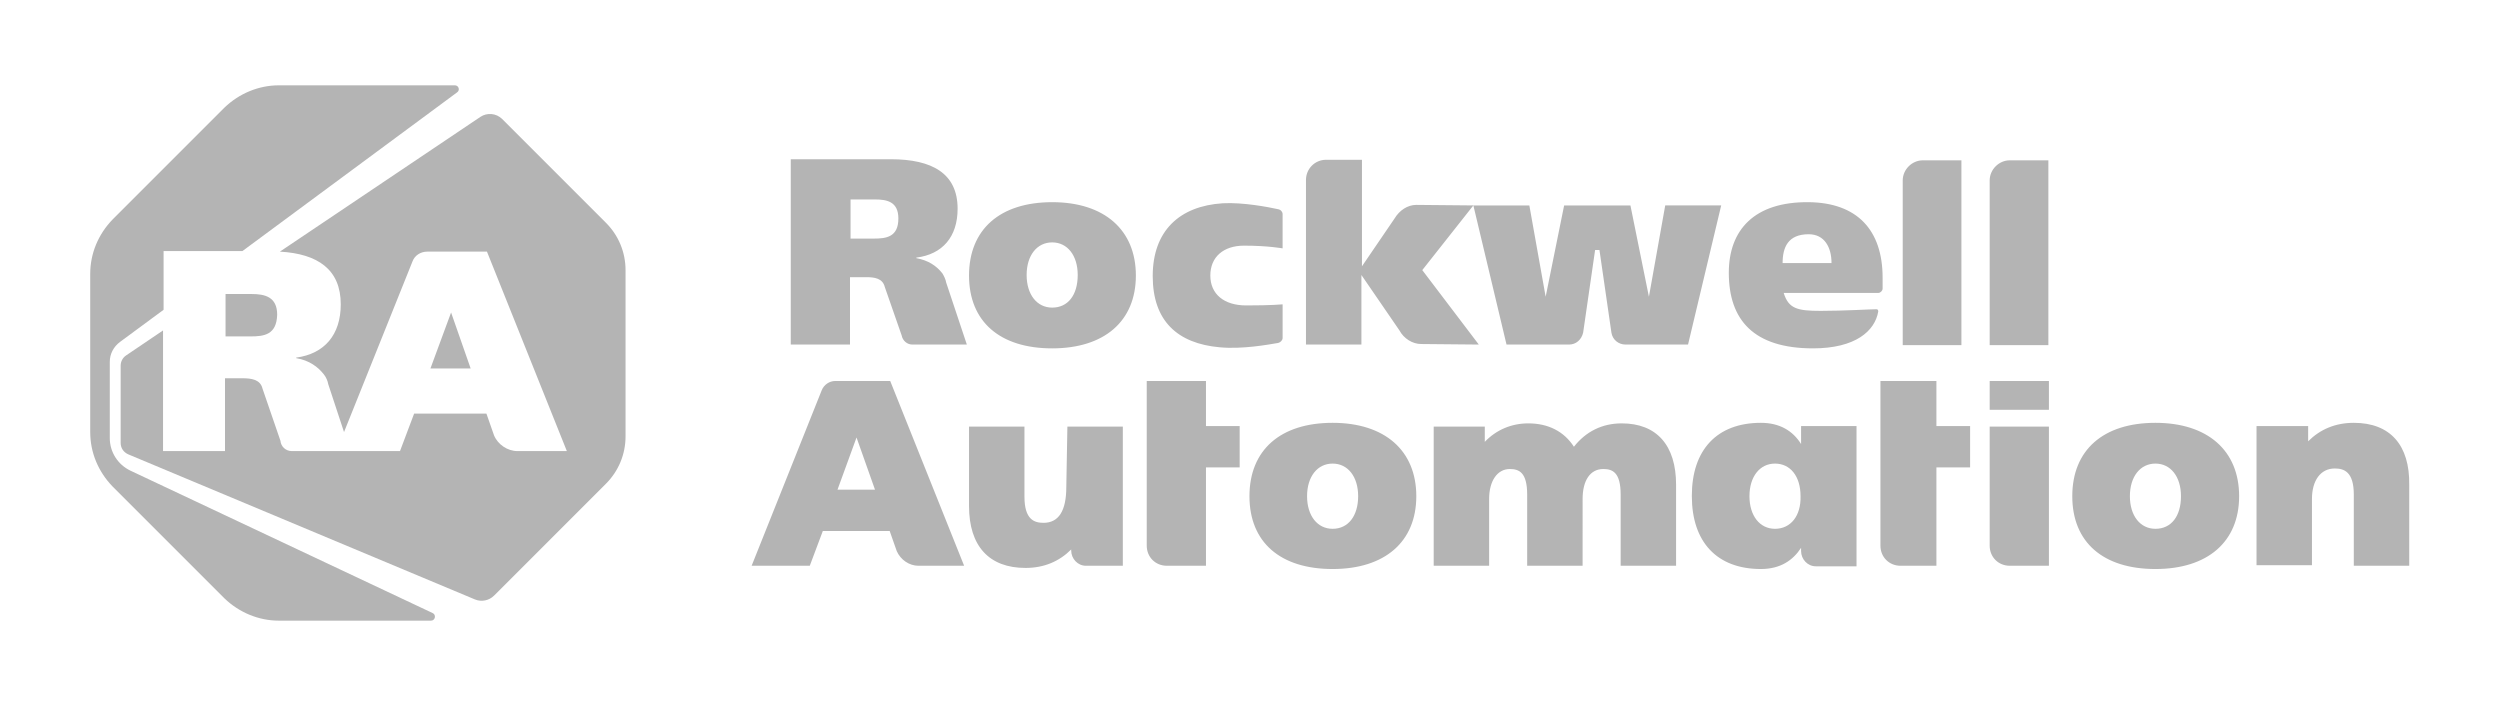 <?xml version="1.0" encoding="UTF-8"?>
<!-- Generator: Adobe Illustrator 28.2.0, SVG Export Plug-In . SVG Version: 6.00 Build 0)  -->
<svg xmlns="http://www.w3.org/2000/svg" xmlns:xlink="http://www.w3.org/1999/xlink" version="1.1" id="Capa_2_00000137099241760093246780000001791913569484287414_" x="0px" y="0px" viewBox="0 0 460 130" style="enable-background:new 0 0 460 130;" xml:space="preserve">
<style type="text/css">
	.st0{fill:#B4B4B4;}
</style>
<g>
	<path class="st0" d="M245.2,77.8c-9.6,0-15.3,5-15.3,13.5s5.7,13.4,15.3,13.4s15.4-5,15.4-13.4S254.8,77.8,245.2,77.8z M245.2,97.3   c-2.8,0-4.7-2.4-4.7-6s1.9-6,4.7-6s4.7,2.4,4.7,6S248.1,97.3,245.2,97.3z M366.1,100.4c0,2.1,1.6,3.7,3.7,3.7h7.2V78.5h-10.9V100.4   L366.1,100.4z M366.1,70.1H377v5.3h-10.9V70.1z M396.6,77.8c-9.6,0-15.3,5-15.3,13.5s5.7,13.4,15.3,13.4s15.4-5,15.4-13.4   S406.2,77.8,396.6,77.8z M396.6,97.3c-2.8,0-4.7-2.4-4.7-6s1.9-6,4.7-6s4.7,2.4,4.7,6C401.3,95,399.5,97.3,396.6,97.3z M193.6,37.2   c-9.6,0-15.3,5-15.3,13.5s5.7,13.4,15.3,13.4s15.4-5,15.4-13.4S203.2,37.2,193.6,37.2L193.6,37.2z M193.6,56.6   c-2.8,0-4.7-2.4-4.7-6s1.9-6,4.7-6s4.7,2.4,4.7,6C198.3,54.3,196.5,56.6,193.6,56.6z M345.3,56.9c-1.2,0-6,0.3-10.3,0.3   s-5.9-0.4-6.8-3.3h17.4c0.4,0,0.8-0.4,0.8-0.8v-2c0-8.8-4.7-13.8-13.6-13.9c-10-0.1-14.7,5.1-14.7,13c0,8.7,4.6,13.9,15.5,13.9   c7.8,0,11.4-3.2,12-6.8C345.6,57.1,345.5,56.9,345.3,56.9L345.3,56.9L345.3,56.9z M332.8,43.1c2.9,0,4.2,2.4,4.2,5.3H328   C328,45.5,329,43.1,332.8,43.1z M360.9,29.5h-7.1c-2,0-3.7,1.7-3.7,3.7v30.3h10.8V29.5z M224.4,63.9c4.2,0.4,9-0.5,10.8-0.8   c0.4-0.1,0.8-0.5,0.8-0.9v-6.2c0,0-2,0.2-6.7,0.2c-4.1,0-6.6-2.1-6.6-5.5s2.4-5.5,6.2-5.5c4.4,0,7.1,0.5,7.1,0.5v-6.3   c0-0.4-0.3-0.8-0.8-0.9c-1.8-0.4-6.5-1.3-10.2-1.1c-8,0.5-12.9,5.1-12.9,13.4S216.7,63.2,224.4,63.9L224.4,63.9L224.4,63.9   L224.4,63.9z M331.4,78.4v3.3c-1.5-2.4-3.9-3.9-7.4-3.9c-8.1,0-12.7,5-12.7,13.4v0.1c0,8.4,4.6,13.4,12.7,13.4   c3.6,0,5.9-1.6,7.4-3.9v0.6c0,1.5,1.2,2.8,2.7,2.8h7.5V78.4H331.4z M326.6,97.3c-2.8,0-4.7-2.4-4.7-6s1.9-6,4.7-6   c2.8,0,4.7,2.3,4.7,6C331.4,94.9,329.5,97.3,326.6,97.3z M306.4,37.8l-3,16.8L300,37.8h-12.2l-3.4,16.8l-3-16.8h-10.2l-10.6-0.1   c-1.6,0-3.1,1-4,2.5l-6,8.8V29.4H244c-2.1,0-3.7,1.7-3.7,3.7v30.3h10.2V50.6l7,10.2c0.8,1.5,2.4,2.5,4,2.5l10.6,0.1l-10.4-13.7   l9.4-11.9l6.1,25.6h11.5c1.3,0,2.3-0.9,2.6-2.2l2.2-15.2h0.8l2.2,15.2c0.2,1.3,1.3,2.2,2.6,2.2h11.5l6.1-25.6h-10.2L306.4,37.8z    M196.2,89.6c0,4.4-1.4,6.6-4.2,6.6c-1.7,0-3.5-0.6-3.5-4.8V78.5h-10.2v14.6c0,7.4,3.7,11.4,10.4,11.4c3.4,0,6.2-1.2,8.4-3.4v0.2   c0,1.5,1.2,2.8,2.7,2.8h6.8V78.5h-10.2L196.2,89.6L196.2,89.6z M298.4,77.9c-3.6,0-6.6,1.5-8.8,4.3c-1.8-2.8-4.7-4.3-8.4-4.3   c-3.1,0-5.9,1.2-8,3.4v-2.8h-9.4v25.6H274V91.8c0-3.3,1.5-5.5,3.8-5.5c1.7,0,3.2,0.6,3.2,4.7v13.1h10.2V91.8c0-3.4,1.4-5.5,3.8-5.5   c1.7,0,3.2,0.6,3.2,4.7v13.1h10.2V89.2C308.4,81.9,304.8,77.9,298.4,77.9L298.4,77.9L298.4,77.9z M433.1,77.8   c-3.4,0-6.2,1.2-8.4,3.4v-2.8h-9.5v25.6h10.2V91.8c0-3.4,1.6-5.6,4.2-5.6c1.7,0,3.5,0.6,3.5,4.8v13.1h10.2V89.2   C443.4,81.9,439.8,77.8,433.1,77.8L433.1,77.8z M356.2,70.1H346v30.3c0,2.1,1.6,3.7,3.7,3.7h6.6V86h6.2v-7.6h-6.2V70.1z    M376.9,29.5h-7.1c-2,0-3.7,1.7-3.7,3.7v30.3h10.8V29.5z M153.7,70.1c-1.1,0-2.1,0.7-2.5,1.7l-12.9,32.3H149l2.4-6.4h12.3l1.3,3.7   c0.7,1.6,2.3,2.7,4,2.7h8.4l-13.6-34L153.7,70.1L153.7,70.1z M154.1,90.1l3.5-9.6l3.4,9.6H154.1z M221.9,70.1h-10.9v30.3   c0,2.1,1.6,3.7,3.7,3.7h7.2V86h6.2v-7.6h-6.2C221.9,78.5,221.9,70.1,221.9,70.1z M173.4,50.3c-1.1-1.4-2.6-2.4-4.8-2.8v-0.1   c4.8-0.6,7.6-3.8,7.6-9c0-6.5-4.7-9.1-12.3-9.1h-18.4v34.1h10.9V51h3c1.5,0,3,0.2,3.4,1.8l3.1,8.9c0.2,1,1,1.7,2,1.7h10L174.1,52   C174,51.4,173.7,50.8,173.4,50.3L173.4,50.3z M160.8,43.9h-4.3v-7.2h4.5c2.2,0,4.3,0.4,4.3,3.5C165.3,43.6,163.1,43.9,160.8,43.9   L160.8,43.9z"></path>
	<path class="st0" d="M44.6,46.2L84.1,17c0.6-0.4,0.3-1.3-0.4-1.3H51.3c-3.7,0-7.3,1.5-10,4.1L20.7,40.4c-2.6,2.7-4.1,6.2-4.1,10   v29.1c0,3.8,1.5,7.3,4.1,10l20.6,20.6c2.7,2.6,6.3,4.1,10,4.1h28c0.8,0,1-1.1,0.3-1.4L24,86.6c-2.3-1.1-3.8-3.4-3.8-6v-14   c0-1.5,0.7-2.8,1.9-3.7l8-5.9V46.2L44.6,46.2L44.6,46.2z"></path>
	<g>
		<path class="st0" d="M83,57.5l-3.8,10.3h7.4L83,57.5z M51,57.9c0-3.3-2.3-3.8-4.7-3.8h-4.8v7.8h4.6C48.6,61.9,50.9,61.6,51,57.9    L51,57.9L51,57.9z"></path>
		<path class="st0" d="M111.5,41L92.4,21.9c-1.1-1.1-2.8-1.2-4-0.4L51.5,46.3c7,0.4,11.2,3.3,11.2,9.7c0,5.6-3,9.1-8.2,9.8v0.1    c2.4,0.4,4,1.6,5.1,3c0.4,0.5,0.7,1.2,0.8,1.8l2.9,8.8l12.6-31.4c0.4-1.1,1.5-1.8,2.7-1.8h11L104.3,83h-9.1    c-1.8,0-3.6-1.2-4.3-2.9l-1.4-4H76.2L73.6,83H53.7c-1.1,0-2-0.8-2.1-1.9l-3.3-9.6c-0.4-1.7-2.1-1.9-3.7-1.9h-3.2V83H30V60.8    l-6.8,4.6c-0.6,0.4-1,1.1-1,1.9v14.2c0,0.9,0.5,1.7,1.4,2.1l63.8,26.7c1.2,0.5,2.6,0.2,3.5-0.7L111.5,89c2.3-2.3,3.6-5.4,3.6-8.7    V49.7C115.1,46.4,113.8,43.3,111.5,41L111.5,41L111.5,41z"></path>
	</g>
</g>
</svg>
